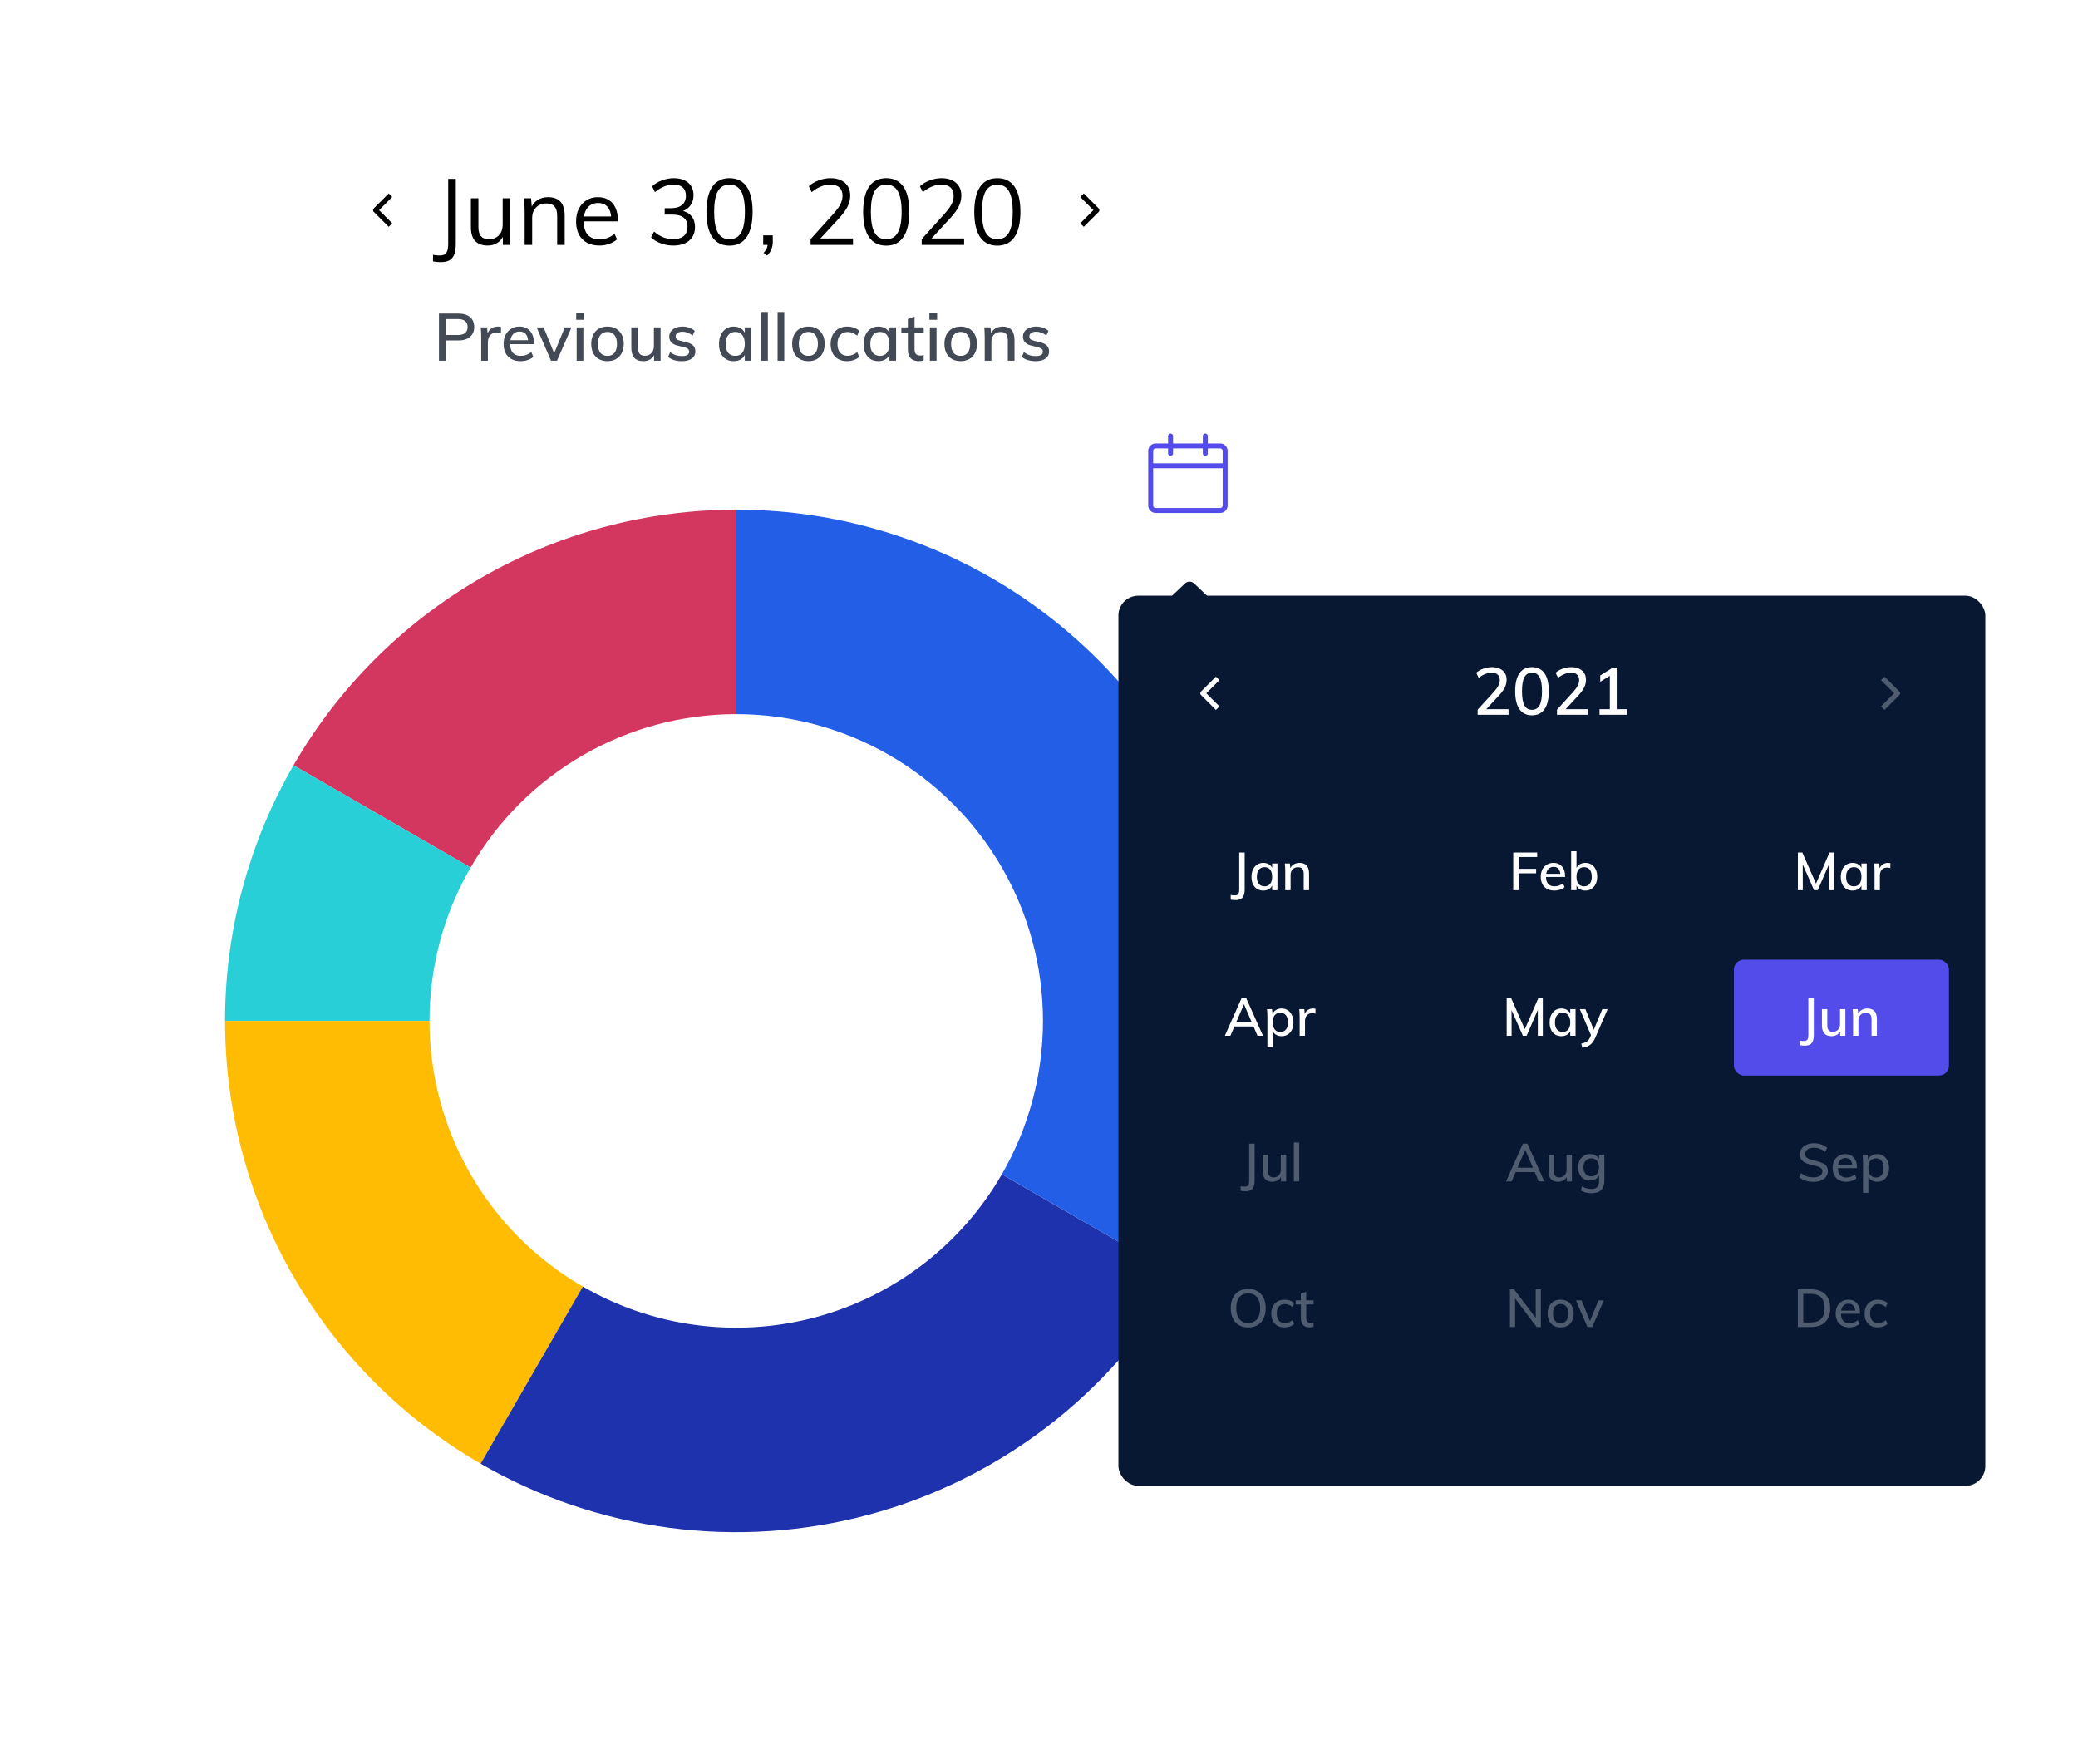 <svg width="628" height="533" viewBox="0 0 628 533" fill="none" xmlns="http://www.w3.org/2000/svg">
  <g filter="url(#filter0_di)">
    <rect x="8" y="6" width="429" height="517" rx="6" fill="white"/>
  </g>
  <path d="M222.5 154C195.38 154 168.737 161.139 145.25 174.699C121.763 188.259 102.259 207.763 88.699 231.25L142.219 262.15C150.356 248.058 162.058 236.356 176.15 228.219C190.242 220.083 206.228 215.8 222.5 215.8V154Z" fill="#D3365F"/>
  <path d="M88.699 231.25C75.139 254.737 68 281.38 68 308.5L129.8 308.5C129.8 292.228 134.083 276.242 142.219 262.15L88.699 231.25Z" fill="#29CFD6"/>
  <path d="M68 308.5C68 335.62 75.139 362.263 88.699 385.75C102.259 409.237 121.763 428.741 145.25 442.301L176.15 388.781C162.058 380.644 150.356 368.942 142.219 354.85C134.083 340.758 129.8 324.772 129.8 308.5H68Z" fill="#FFBC02"/>
  <path d="M145.25 442.301C162.821 452.446 182.218 459.03 202.334 461.678C222.449 464.327 242.89 462.987 262.488 457.736C282.085 452.484 300.457 443.424 316.554 431.073C332.65 418.722 346.156 403.321 356.301 385.75L302.781 354.85C296.694 365.393 288.59 374.633 278.932 382.044C269.274 389.455 258.251 394.891 246.493 398.041C234.734 401.192 222.47 401.996 210.4 400.407C198.331 398.818 186.693 394.867 176.15 388.781L145.25 442.301Z" fill="#1F32AD"/>
  <path d="M356.301 385.75C369.861 362.263 377 335.62 377 308.5C377 281.38 369.861 254.737 356.301 231.25C342.741 207.763 323.237 188.259 299.75 174.699C276.263 161.139 249.62 154 222.5 154V215.8C238.772 215.8 254.758 220.083 268.85 228.219C282.942 236.356 294.644 248.058 302.781 262.15C310.917 276.242 315.2 292.228 315.2 308.5C315.2 324.772 310.917 340.758 302.781 354.85L356.301 385.75Z" fill="#235EE7"/>
  <path d="M132.66 109V94.76H138.56C140.067 94.76 141.233 95.12 142.06 95.84C142.9 96.56 143.32 97.553 143.32 98.82C143.32 100.06 142.9 101.047 142.06 101.78C141.22 102.513 140.053 102.88 138.56 102.88H134.72V109H132.66ZM134.72 101.24H138.36C139.347 101.24 140.087 101.033 140.58 100.62C141.073 100.193 141.32 99.593 141.32 98.82C141.32 98.047 141.073 97.453 140.58 97.04C140.087 96.627 139.347 96.42 138.36 96.42H134.72V101.24ZM145.429 109V101.76C145.429 101.293 145.415 100.82 145.389 100.34C145.375 99.86 145.335 99.387 145.269 98.92H147.189L147.429 101.46L147.189 101.36C147.362 100.48 147.755 99.813 148.369 99.36C148.995 98.907 149.695 98.68 150.469 98.68C150.655 98.68 150.829 98.693 150.989 98.72C151.149 98.747 151.295 98.78 151.429 98.82L151.389 100.66C151.029 100.527 150.635 100.46 150.209 100.46C149.555 100.46 149.029 100.6 148.629 100.88C148.229 101.147 147.929 101.507 147.729 101.96C147.542 102.4 147.449 102.873 147.449 103.38V109H145.429ZM161.193 107.84C160.74 108.24 160.166 108.56 159.473 108.8C158.78 109.027 158.073 109.14 157.353 109.14C156.286 109.14 155.366 108.933 154.593 108.52C153.82 108.107 153.226 107.507 152.813 106.72C152.4 105.933 152.193 105 152.193 103.92C152.193 102.88 152.393 101.967 152.793 101.18C153.206 100.393 153.773 99.78 154.493 99.34C155.213 98.9 156.046 98.68 156.993 98.68C157.9 98.68 158.68 98.88 159.333 99.28C159.986 99.68 160.486 100.253 160.833 101C161.193 101.733 161.373 102.62 161.373 103.66V104H153.953L153.973 102.8H160.193L159.613 103.52C159.626 102.44 159.413 101.613 158.973 101.04C158.533 100.467 157.886 100.18 157.033 100.18C156.14 100.18 155.44 100.5 154.933 101.14C154.426 101.767 154.173 102.647 154.173 103.78C154.173 105.047 154.446 105.993 154.993 106.62C155.54 107.233 156.34 107.54 157.393 107.54C157.966 107.54 158.52 107.447 159.053 107.26C159.586 107.073 160.093 106.787 160.573 106.4L161.193 107.84ZM166.514 109L162.194 98.94H164.294L167.734 107.36H167.214L170.694 98.94H172.714L168.334 109H166.514ZM174.276 109V98.92H176.296V109H174.276ZM174.136 94.52H176.476V96.64H174.136V94.52ZM183.597 109.14C182.597 109.14 181.724 108.927 180.977 108.5C180.244 108.073 179.677 107.473 179.277 106.7C178.877 105.913 178.677 104.98 178.677 103.9C178.677 102.847 178.877 101.927 179.277 101.14C179.677 100.353 180.244 99.747 180.977 99.32C181.724 98.893 182.597 98.68 183.597 98.68C184.584 98.68 185.444 98.893 186.177 99.32C186.924 99.747 187.497 100.353 187.897 101.14C188.311 101.927 188.517 102.847 188.517 103.9C188.517 104.98 188.311 105.913 187.897 106.7C187.497 107.473 186.924 108.073 186.177 108.5C185.444 108.927 184.584 109.14 183.597 109.14ZM183.597 107.54C184.504 107.54 185.204 107.233 185.697 106.62C186.204 106.007 186.457 105.1 186.457 103.9C186.457 102.74 186.204 101.853 185.697 101.24C185.204 100.613 184.504 100.3 183.597 100.3C182.691 100.3 181.977 100.613 181.457 101.24C180.951 101.853 180.697 102.74 180.697 103.9C180.697 105.1 180.944 106.007 181.437 106.62C181.944 107.233 182.664 107.54 183.597 107.54ZM194.458 109.14C193.245 109.14 192.332 108.807 191.718 108.14C191.105 107.46 190.798 106.447 190.798 105.1V98.92H192.818V105.08C192.818 105.907 192.985 106.52 193.318 106.92C193.665 107.307 194.192 107.5 194.898 107.5C195.712 107.5 196.365 107.233 196.858 106.7C197.365 106.167 197.618 105.46 197.618 104.58V98.92H199.638V109H197.678V106.86L197.918 106.78C197.638 107.553 197.192 108.14 196.578 108.54C195.965 108.94 195.258 109.14 194.458 109.14ZM206.098 109.14C204.338 109.14 202.944 108.713 201.918 107.86L202.538 106.4C203.071 106.813 203.631 107.12 204.218 107.32C204.818 107.507 205.464 107.6 206.158 107.6C206.851 107.6 207.378 107.487 207.738 107.26C208.098 107.02 208.278 106.687 208.278 106.26C208.278 105.9 208.151 105.62 207.898 105.42C207.658 105.207 207.244 105.027 206.658 104.88L204.958 104.48C204.078 104.293 203.404 103.967 202.938 103.5C202.484 103.02 202.258 102.427 202.258 101.72C202.258 101.12 202.424 100.593 202.758 100.14C203.091 99.687 203.558 99.333 204.158 99.08C204.758 98.813 205.458 98.68 206.258 98.68C206.978 98.68 207.658 98.793 208.298 99.02C208.938 99.233 209.491 99.553 209.958 99.98L209.338 101.4C208.844 101.013 208.338 100.727 207.818 100.54C207.311 100.34 206.791 100.24 206.258 100.24C205.604 100.24 205.098 100.367 204.738 100.62C204.378 100.86 204.198 101.2 204.198 101.64C204.198 102 204.304 102.287 204.518 102.5C204.744 102.7 205.118 102.86 205.638 102.98L207.338 103.4C208.311 103.613 209.024 103.953 209.478 104.42C209.931 104.887 210.158 105.487 210.158 106.22C210.158 107.113 209.791 107.827 209.058 108.36C208.338 108.88 207.351 109.14 206.098 109.14ZM221.751 109.14C220.857 109.14 220.071 108.933 219.391 108.52C218.724 108.093 218.204 107.493 217.831 106.72C217.471 105.933 217.291 105.013 217.291 103.96C217.291 102.907 217.477 101.987 217.851 101.2C218.224 100.4 218.744 99.78 219.411 99.34C220.091 98.9 220.871 98.68 221.751 98.68C222.644 98.68 223.404 98.9 224.031 99.34C224.671 99.767 225.104 100.38 225.331 101.18L225.091 101.34V98.92H227.091V109H225.091V106.54L225.331 106.64C225.104 107.44 224.671 108.06 224.031 108.5C223.404 108.927 222.644 109.14 221.751 109.14ZM222.231 107.54C223.137 107.54 223.837 107.227 224.331 106.6C224.837 105.973 225.091 105.08 225.091 103.92C225.091 102.76 224.837 101.867 224.331 101.24C223.837 100.613 223.137 100.3 222.231 100.3C221.311 100.3 220.591 100.627 220.071 101.28C219.564 101.92 219.311 102.813 219.311 103.96C219.311 105.107 219.564 105.993 220.071 106.62C220.591 107.233 221.311 107.54 222.231 107.54ZM230.038 109V94.28H232.058V109H230.038ZM234.999 109V94.28H237.019V109H234.999ZM244.32 109.14C243.32 109.14 242.447 108.927 241.7 108.5C240.967 108.073 240.4 107.473 240 106.7C239.6 105.913 239.4 104.98 239.4 103.9C239.4 102.847 239.6 101.927 240 101.14C240.4 100.353 240.967 99.747 241.7 99.32C242.447 98.893 243.32 98.68 244.32 98.68C245.307 98.68 246.167 98.893 246.9 99.32C247.647 99.747 248.22 100.353 248.62 101.14C249.033 101.927 249.24 102.847 249.24 103.9C249.24 104.98 249.033 105.913 248.62 106.7C248.22 107.473 247.647 108.073 246.9 108.5C246.167 108.927 245.307 109.14 244.32 109.14ZM244.32 107.54C245.227 107.54 245.927 107.233 246.42 106.62C246.927 106.007 247.18 105.1 247.18 103.9C247.18 102.74 246.927 101.853 246.42 101.24C245.927 100.613 245.227 100.3 244.32 100.3C243.413 100.3 242.7 100.613 242.18 101.24C241.673 101.853 241.42 102.74 241.42 103.9C241.42 105.1 241.667 106.007 242.16 106.62C242.667 107.233 243.387 107.54 244.32 107.54ZM255.961 109.14C254.948 109.14 254.068 108.927 253.321 108.5C252.588 108.073 252.021 107.473 251.621 106.7C251.221 105.927 251.021 105.013 251.021 103.96C251.021 102.907 251.228 101.987 251.641 101.2C252.054 100.4 252.634 99.78 253.381 99.34C254.141 98.9 255.034 98.68 256.061 98.68C256.754 98.68 257.428 98.793 258.081 99.02C258.734 99.247 259.268 99.567 259.681 99.98L259.061 101.44C258.594 101.067 258.121 100.787 257.641 100.6C257.174 100.413 256.694 100.32 256.201 100.32C255.241 100.32 254.481 100.633 253.921 101.26C253.374 101.887 253.101 102.78 253.101 103.94C253.101 105.1 253.374 105.987 253.921 106.6C254.468 107.213 255.228 107.52 256.201 107.52C256.681 107.52 257.161 107.427 257.641 107.24C258.121 107.053 258.594 106.773 259.061 106.4L259.681 107.86C259.254 108.26 258.708 108.573 258.041 108.8C257.374 109.027 256.681 109.14 255.961 109.14ZM265.462 109.14C264.568 109.14 263.782 108.933 263.102 108.52C262.435 108.093 261.915 107.493 261.542 106.72C261.182 105.933 261.002 105.013 261.002 103.96C261.002 102.907 261.188 101.987 261.562 101.2C261.935 100.4 262.455 99.78 263.122 99.34C263.802 98.9 264.582 98.68 265.462 98.68C266.355 98.68 267.115 98.9 267.742 99.34C268.382 99.767 268.815 100.38 269.042 101.18L268.802 101.34V98.92H270.802V109H268.802V106.54L269.042 106.64C268.815 107.44 268.382 108.06 267.742 108.5C267.115 108.927 266.355 109.14 265.462 109.14ZM265.942 107.54C266.848 107.54 267.548 107.227 268.042 106.6C268.548 105.973 268.802 105.08 268.802 103.92C268.802 102.76 268.548 101.867 268.042 101.24C267.548 100.613 266.848 100.3 265.942 100.3C265.022 100.3 264.302 100.627 263.782 101.28C263.275 101.92 263.022 102.813 263.022 103.96C263.022 105.107 263.275 105.993 263.782 106.62C264.302 107.233 265.022 107.54 265.942 107.54ZM272.409 100.48V98.92H279.169V100.48H272.409ZM279.149 107.28V108.92C278.909 109 278.669 109.053 278.429 109.08C278.189 109.12 277.929 109.14 277.649 109.14C276.622 109.14 275.816 108.853 275.229 108.28C274.656 107.693 274.369 106.833 274.369 105.7V96.4L276.389 95.7V105.54C276.389 106.033 276.462 106.42 276.609 106.7C276.756 106.967 276.956 107.16 277.209 107.28C277.476 107.387 277.769 107.44 278.089 107.44C278.276 107.44 278.449 107.427 278.609 107.4C278.769 107.373 278.949 107.333 279.149 107.28ZM281.015 109V98.92H283.035V109H281.015ZM280.875 94.52H283.215V96.64H280.875V94.52ZM290.336 109.14C289.336 109.14 288.462 108.927 287.716 108.5C286.982 108.073 286.416 107.473 286.016 106.7C285.616 105.913 285.416 104.98 285.416 103.9C285.416 102.847 285.616 101.927 286.016 101.14C286.416 100.353 286.982 99.747 287.716 99.32C288.462 98.893 289.336 98.68 290.336 98.68C291.322 98.68 292.182 98.893 292.916 99.32C293.662 99.747 294.236 100.353 294.636 101.14C295.049 101.927 295.256 102.847 295.256 103.9C295.256 104.98 295.049 105.913 294.636 106.7C294.236 107.473 293.662 108.073 292.916 108.5C292.182 108.927 291.322 109.14 290.336 109.14ZM290.336 107.54C291.242 107.54 291.942 107.233 292.436 106.62C292.942 106.007 293.196 105.1 293.196 103.9C293.196 102.74 292.942 101.853 292.436 101.24C291.942 100.613 291.242 100.3 290.336 100.3C289.429 100.3 288.716 100.613 288.196 101.24C287.689 101.853 287.436 102.74 287.436 103.9C287.436 105.1 287.682 106.007 288.176 106.62C288.682 107.233 289.402 107.54 290.336 107.54ZM297.597 109V101.76C297.597 101.293 297.583 100.82 297.557 100.34C297.543 99.86 297.503 99.387 297.437 98.92H299.357L299.537 100.96L299.337 101.08C299.63 100.293 300.097 99.7 300.737 99.3C301.39 98.887 302.137 98.68 302.977 98.68C305.39 98.68 306.597 100.033 306.597 102.74V109H304.577V102.82C304.577 101.953 304.403 101.32 304.057 100.92C303.71 100.52 303.177 100.32 302.457 100.32C301.59 100.32 300.897 100.587 300.377 101.12C299.87 101.653 299.617 102.367 299.617 103.26V109H297.597ZM312.992 109.14C311.232 109.14 309.839 108.713 308.812 107.86L309.432 106.4C309.966 106.813 310.526 107.12 311.112 107.32C311.712 107.507 312.359 107.6 313.052 107.6C313.746 107.6 314.272 107.487 314.632 107.26C314.992 107.02 315.172 106.687 315.172 106.26C315.172 105.9 315.046 105.62 314.792 105.42C314.552 105.207 314.139 105.027 313.552 104.88L311.852 104.48C310.972 104.293 310.299 103.967 309.832 103.5C309.379 103.02 309.152 102.427 309.152 101.72C309.152 101.12 309.319 100.593 309.652 100.14C309.986 99.687 310.452 99.333 311.052 99.08C311.652 98.813 312.352 98.68 313.152 98.68C313.872 98.68 314.552 98.793 315.192 99.02C315.832 99.233 316.386 99.553 316.852 99.98L316.232 101.4C315.739 101.013 315.232 100.727 314.712 100.54C314.206 100.34 313.686 100.24 313.152 100.24C312.499 100.24 311.992 100.367 311.632 100.62C311.272 100.86 311.092 101.2 311.092 101.64C311.092 102 311.199 102.287 311.412 102.5C311.639 102.7 312.012 102.86 312.532 102.98L314.232 103.4C315.206 103.613 315.919 103.953 316.372 104.42C316.826 104.887 317.052 105.487 317.052 106.22C317.052 107.113 316.686 107.827 315.952 108.36C315.232 108.88 314.246 109.14 312.992 109.14Z" fill="#434A55"/>
  <path d="M347.752 140.75H370.252M353.752 137V131.75M364.252 137V131.75M349.252 154.25H368.752C369.58 154.25 370.252 153.578 370.252 152.75V136.25C370.252 135.422 369.58 134.75 368.752 134.75H349.252C348.424 134.75 347.752 135.422 347.752 136.25V152.75C347.752 153.578 348.424 154.25 349.252 154.25Z" stroke="#534CEA" stroke-width="1.5" stroke-linecap="round" stroke-linejoin="round"/>
  <path d="M327 68L331.5 63.5L327 59" stroke="black" stroke-width="1.5" stroke-linejoin="round"/>
  <path d="M130.86 78.984V76.996C132.017 77.201 132.932 77.248 133.604 77.136C134.276 77.043 134.752 76.716 135.032 76.156C135.312 75.615 135.452 74.793 135.452 73.692V54.064H137.748V73.72C137.748 75.269 137.524 76.473 137.076 77.332C136.628 78.209 135.9 78.769 134.892 79.012C133.884 79.273 132.54 79.264 130.86 78.984ZM147.383 74.196C145.703 74.196 144.434 73.729 143.575 72.796C142.735 71.863 142.315 70.481 142.315 68.652V59.916H144.583V68.596C144.583 69.865 144.844 70.799 145.367 71.396C145.89 71.993 146.683 72.292 147.747 72.292C148.998 72.292 150.006 71.891 150.771 71.088C151.536 70.285 151.919 69.212 151.919 67.868V59.916H154.187V74H151.975V70.948L152.311 70.78C151.938 71.9 151.303 72.749 150.407 73.328C149.53 73.907 148.522 74.196 147.383 74.196ZM158.559 74V63.864C158.559 63.211 158.54 62.557 158.503 61.904C158.484 61.232 158.428 60.569 158.335 59.916H160.491L160.743 62.828L160.463 63.052C160.855 61.913 161.508 61.055 162.423 60.476C163.338 59.879 164.392 59.58 165.587 59.58C168.966 59.58 170.655 61.437 170.655 65.152V74H168.387V65.264C168.387 63.957 168.126 63.005 167.603 62.408C167.08 61.792 166.259 61.484 165.139 61.484C163.832 61.484 162.787 61.885 162.003 62.688C161.219 63.491 160.827 64.573 160.827 65.936V74H158.559ZM186.474 72.32C185.858 72.899 185.065 73.356 184.094 73.692C183.142 74.028 182.162 74.196 181.154 74.196C179.698 74.196 178.438 73.907 177.374 73.328C176.329 72.749 175.517 71.919 174.938 70.836C174.378 69.735 174.098 68.428 174.098 66.916C174.098 65.46 174.378 64.181 174.938 63.08C175.498 61.979 176.273 61.12 177.262 60.504C178.27 59.888 179.427 59.58 180.734 59.58C181.985 59.58 183.058 59.86 183.954 60.42C184.85 60.961 185.531 61.745 185.998 62.772C186.483 63.799 186.726 65.031 186.726 66.468V66.888H176.086V65.404H185.438L184.71 66.44C184.747 64.797 184.421 63.537 183.73 62.66C183.058 61.783 182.069 61.344 180.762 61.344C179.399 61.344 178.326 61.829 177.542 62.8C176.777 63.752 176.394 65.077 176.394 66.776C176.394 68.605 176.795 69.987 177.598 70.92C178.419 71.853 179.614 72.32 181.182 72.32C182.003 72.32 182.787 72.189 183.534 71.928C184.299 71.648 185.027 71.228 185.718 70.668L186.474 72.32ZM203.489 74.196C202.201 74.196 200.96 73.981 199.765 73.552C198.589 73.123 197.59 72.516 196.769 71.732L197.665 69.968C198.561 70.733 199.485 71.312 200.437 71.704C201.389 72.077 202.388 72.264 203.433 72.264C204.852 72.264 205.925 71.947 206.653 71.312C207.4 70.677 207.773 69.744 207.773 68.512C207.773 67.28 207.39 66.365 206.625 65.768C205.86 65.152 204.712 64.844 203.181 64.844H200.885V62.912H202.733C204.208 62.912 205.337 62.585 206.121 61.932C206.905 61.279 207.297 60.345 207.297 59.132C207.297 58.049 206.97 57.219 206.317 56.64C205.682 56.061 204.777 55.772 203.601 55.772C202.612 55.772 201.65 55.968 200.717 56.36C199.784 56.733 198.86 57.303 197.945 58.068L197.077 56.304C197.88 55.539 198.869 54.941 200.045 54.512C201.221 54.064 202.434 53.84 203.685 53.84C204.88 53.84 205.925 54.055 206.821 54.484C207.717 54.895 208.398 55.483 208.865 56.248C209.35 57.013 209.593 57.919 209.593 58.964C209.593 60.196 209.266 61.251 208.613 62.128C207.978 62.987 207.101 63.575 205.981 63.892L205.897 63.612C207.241 63.892 208.268 64.461 208.977 65.32C209.686 66.179 210.041 67.271 210.041 68.596C210.041 70.332 209.453 71.704 208.277 72.712C207.101 73.701 205.505 74.196 203.489 74.196ZM220.474 74.224C218.197 74.224 216.461 73.365 215.266 71.648C214.09 69.912 213.502 67.373 213.502 64.032C213.502 60.691 214.09 58.161 215.266 56.444C216.442 54.708 218.178 53.84 220.474 53.84C222.77 53.84 224.506 54.708 225.682 56.444C226.858 58.161 227.446 60.681 227.446 64.004C227.446 67.345 226.849 69.884 225.654 71.62C224.478 73.356 222.752 74.224 220.474 74.224ZM220.474 72.292C222.061 72.292 223.228 71.62 223.974 70.276C224.74 68.932 225.122 66.841 225.122 64.004C225.122 61.167 224.74 59.095 223.974 57.788C223.228 56.463 222.061 55.8 220.474 55.8C218.888 55.8 217.712 56.463 216.946 57.788C216.2 59.113 215.826 61.185 215.826 64.004C215.826 66.841 216.2 68.932 216.946 70.276C217.712 71.62 218.888 72.292 220.474 72.292ZM231.831 77.22L230.767 76.408C231.271 75.867 231.607 75.372 231.775 74.924C231.943 74.476 232.027 74.019 232.027 73.552L232.699 74H230.655V71.116H233.539V73.16C233.539 73.907 233.409 74.607 233.147 75.26C232.905 75.932 232.466 76.585 231.831 77.22ZM244.969 74V72.264L251.941 64.536C252.874 63.491 253.555 62.548 253.985 61.708C254.414 60.868 254.629 60.028 254.629 59.188C254.629 58.087 254.311 57.247 253.677 56.668C253.042 56.071 252.137 55.772 250.961 55.772C249.99 55.772 249.038 55.968 248.105 56.36C247.171 56.733 246.238 57.303 245.305 58.068L244.437 56.304C245.221 55.557 246.21 54.96 247.405 54.512C248.599 54.064 249.803 53.84 251.017 53.84C252.23 53.84 253.275 54.055 254.153 54.484C255.049 54.895 255.739 55.492 256.225 56.276C256.71 57.06 256.953 57.993 256.953 59.076C256.953 60.215 256.691 61.316 256.169 62.38C255.665 63.425 254.815 64.601 253.621 65.908L246.901 73.188L246.733 72.068H257.793V74H244.969ZM267.834 74.224C265.556 74.224 263.82 73.365 262.626 71.648C261.45 69.912 260.862 67.373 260.862 64.032C260.862 60.691 261.45 58.161 262.626 56.444C263.802 54.708 265.538 53.84 267.834 53.84C270.13 53.84 271.866 54.708 273.042 56.444C274.218 58.161 274.806 60.681 274.806 64.004C274.806 67.345 274.208 69.884 273.014 71.62C271.838 73.356 270.111 74.224 267.834 74.224ZM267.834 72.292C269.42 72.292 270.587 71.62 271.334 70.276C272.099 68.932 272.482 66.841 272.482 64.004C272.482 61.167 272.099 59.095 271.334 57.788C270.587 56.463 269.42 55.8 267.834 55.8C266.247 55.8 265.071 56.463 264.306 57.788C263.559 59.113 263.186 61.185 263.186 64.004C263.186 66.841 263.559 68.932 264.306 70.276C265.071 71.62 266.247 72.292 267.834 72.292ZM278.547 74V72.264L285.519 64.536C286.452 63.491 287.133 62.548 287.563 61.708C287.992 60.868 288.207 60.028 288.207 59.188C288.207 58.087 287.889 57.247 287.255 56.668C286.62 56.071 285.715 55.772 284.539 55.772C283.568 55.772 282.616 55.968 281.683 56.36C280.749 56.733 279.816 57.303 278.883 58.068L278.015 56.304C278.799 55.557 279.788 54.96 280.983 54.512C282.177 54.064 283.381 53.84 284.595 53.84C285.808 53.84 286.853 54.055 287.731 54.484C288.627 54.895 289.317 55.492 289.803 56.276C290.288 57.06 290.531 57.993 290.531 59.076C290.531 60.215 290.269 61.316 289.747 62.38C289.243 63.425 288.393 64.601 287.199 65.908L280.479 73.188L280.311 72.068H291.371V74H278.547ZM301.412 74.224C299.134 74.224 297.398 73.365 296.204 71.648C295.028 69.912 294.44 67.373 294.44 64.032C294.44 60.691 295.028 58.161 296.204 56.444C297.38 54.708 299.116 53.84 301.412 53.84C303.708 53.84 305.444 54.708 306.62 56.444C307.796 58.161 308.384 60.681 308.384 64.004C308.384 67.345 307.786 69.884 306.592 71.62C305.416 73.356 303.689 74.224 301.412 74.224ZM301.412 72.292C302.998 72.292 304.165 71.62 304.912 70.276C305.677 68.932 306.06 66.841 306.06 64.004C306.06 61.167 305.677 59.095 304.912 57.788C304.165 56.463 302.998 55.8 301.412 55.8C299.825 55.8 298.649 56.463 297.884 57.788C297.137 59.113 296.764 61.185 296.764 64.004C296.764 66.841 297.137 68.932 297.884 70.276C298.649 71.62 299.825 72.292 301.412 72.292Z" fill="black"/>
  <path d="M118 68L113.5 63.5L118 59" stroke="black" stroke-width="1.5" stroke-linejoin="round"/>
  <g filter="url(#filter1_d)">
    <path d="M353.644 176.548L358.125 172.303C358.896 171.572 360.104 171.572 360.875 172.303L365.356 176.548C366.669 177.792 365.789 180 363.981 180L355.019 180C353.211 180 352.331 177.792 353.644 176.548Z" fill="#081833"/>
  </g>
  <g filter="url(#filter2_d)">
    <rect x="338" y="176" width="262" height="269" rx="6" fill="#081833"/>
  </g>
  <rect x="524" y="290" width="65" height="35" rx="3" fill="#534CEA"/>
  <path opacity="0.5" d="M543.328 401V389.608H547.328C548.555 389.608 549.6 389.832 550.464 390.28C551.328 390.717 551.984 391.363 552.432 392.216C552.891 393.059 553.12 394.083 553.12 395.288C553.12 396.504 552.891 397.539 552.432 398.392C551.973 399.235 551.312 399.88 550.448 400.328C549.584 400.776 548.544 401 547.328 401H543.328ZM544.976 399.624H547.216C548.613 399.624 549.664 399.261 550.368 398.536C551.072 397.811 551.424 396.728 551.424 395.288C551.424 392.419 550.021 390.984 547.216 390.984H544.976V399.624ZM561.967 400.072C561.604 400.392 561.146 400.648 560.591 400.84C560.036 401.021 559.471 401.112 558.895 401.112C558.042 401.112 557.306 400.947 556.687 400.616C556.068 400.285 555.594 399.805 555.263 399.176C554.932 398.547 554.767 397.8 554.767 396.936C554.767 396.104 554.927 395.373 555.247 394.744C555.578 394.115 556.031 393.624 556.607 393.272C557.183 392.92 557.85 392.744 558.607 392.744C559.332 392.744 559.956 392.904 560.479 393.224C561.002 393.544 561.402 394.003 561.679 394.6C561.967 395.187 562.111 395.896 562.111 396.728V397H556.175L556.191 396.04H561.167L560.703 396.616C560.714 395.752 560.543 395.091 560.191 394.632C559.839 394.173 559.322 393.944 558.639 393.944C557.924 393.944 557.364 394.2 556.959 394.712C556.554 395.213 556.351 395.917 556.351 396.824C556.351 397.837 556.57 398.595 557.007 399.096C557.444 399.587 558.084 399.832 558.927 399.832C559.386 399.832 559.828 399.757 560.255 399.608C560.682 399.459 561.087 399.229 561.471 398.92L561.967 400.072ZM567.453 401.112C566.643 401.112 565.939 400.941 565.341 400.6C564.755 400.259 564.301 399.779 563.981 399.16C563.661 398.541 563.501 397.811 563.501 396.968C563.501 396.125 563.667 395.389 563.997 394.76C564.328 394.12 564.792 393.624 565.389 393.272C565.997 392.92 566.712 392.744 567.533 392.744C568.088 392.744 568.627 392.835 569.149 393.016C569.672 393.197 570.099 393.453 570.429 393.784L569.933 394.952C569.56 394.653 569.181 394.429 568.797 394.28C568.424 394.131 568.04 394.056 567.645 394.056C566.877 394.056 566.269 394.307 565.821 394.808C565.384 395.309 565.165 396.024 565.165 396.952C565.165 397.88 565.384 398.589 565.821 399.08C566.259 399.571 566.867 399.816 567.645 399.816C568.029 399.816 568.413 399.741 568.797 399.592C569.181 399.443 569.56 399.219 569.933 398.92L570.429 400.088C570.088 400.408 569.651 400.659 569.117 400.84C568.584 401.021 568.029 401.112 567.453 401.112Z" fill="#969EAC"/>
  <path opacity="0.5" d="M456.328 401V389.608H457.576L464.52 398.76L464.12 398.92V389.608H465.672V401H464.408L457.496 391.864L457.88 391.688V401H456.328ZM471.656 401.112C470.856 401.112 470.157 400.941 469.56 400.6C468.973 400.259 468.52 399.779 468.2 399.16C467.88 398.531 467.72 397.784 467.72 396.92C467.72 396.077 467.88 395.341 468.2 394.712C468.52 394.083 468.973 393.597 469.56 393.256C470.157 392.915 470.856 392.744 471.656 392.744C472.445 392.744 473.133 392.915 473.72 393.256C474.317 393.597 474.776 394.083 475.096 394.712C475.427 395.341 475.592 396.077 475.592 396.92C475.592 397.784 475.427 398.531 475.096 399.16C474.776 399.779 474.317 400.259 473.72 400.6C473.133 400.941 472.445 401.112 471.656 401.112ZM471.656 399.832C472.381 399.832 472.941 399.587 473.336 399.096C473.741 398.605 473.944 397.88 473.944 396.92C473.944 395.992 473.741 395.283 473.336 394.792C472.941 394.291 472.381 394.04 471.656 394.04C470.931 394.04 470.36 394.291 469.944 394.792C469.539 395.283 469.336 395.992 469.336 396.92C469.336 397.88 469.533 398.605 469.928 399.096C470.333 399.587 470.909 399.832 471.656 399.832ZM479.74 401L476.284 392.952H477.964L480.716 399.688H480.299L483.084 392.952H484.7L481.196 401H479.74Z" fill="#969EAC"/>
  <path opacity="0.5" d="M377.224 401.128C376.136 401.128 375.197 400.893 374.408 400.424C373.619 399.955 373.011 399.283 372.584 398.408C372.157 397.533 371.944 396.499 371.944 395.304C371.944 394.099 372.157 393.064 372.584 392.2C373.011 391.325 373.619 390.653 374.408 390.184C375.197 389.715 376.136 389.48 377.224 389.48C378.312 389.48 379.251 389.715 380.04 390.184C380.84 390.653 381.453 391.325 381.88 392.2C382.307 393.064 382.52 394.093 382.52 395.288C382.52 396.493 382.301 397.533 381.864 398.408C381.437 399.283 380.829 399.955 380.04 400.424C379.251 400.893 378.312 401.128 377.224 401.128ZM377.224 399.784C378.355 399.784 379.24 399.4 379.88 398.632C380.52 397.853 380.84 396.739 380.84 395.288C380.84 393.837 380.52 392.733 379.88 391.976C379.24 391.208 378.355 390.824 377.224 390.824C376.093 390.824 375.208 391.208 374.568 391.976C373.928 392.744 373.608 393.848 373.608 395.288C373.608 396.728 373.928 397.837 374.568 398.616C375.208 399.395 376.093 399.784 377.224 399.784ZM388.141 401.112C387.33 401.112 386.626 400.941 386.029 400.6C385.442 400.259 384.989 399.779 384.669 399.16C384.349 398.541 384.189 397.811 384.189 396.968C384.189 396.125 384.354 395.389 384.685 394.76C385.015 394.12 385.479 393.624 386.077 393.272C386.685 392.92 387.399 392.744 388.221 392.744C388.775 392.744 389.314 392.835 389.837 393.016C390.359 393.197 390.786 393.453 391.117 393.784L390.621 394.952C390.247 394.653 389.869 394.429 389.485 394.28C389.111 394.131 388.727 394.056 388.333 394.056C387.565 394.056 386.957 394.307 386.509 394.808C386.071 395.309 385.853 396.024 385.853 396.952C385.853 397.88 386.071 398.589 386.509 399.08C386.946 399.571 387.554 399.816 388.333 399.816C388.717 399.816 389.101 399.741 389.485 399.592C389.869 399.443 390.247 399.219 390.621 398.92L391.117 400.088C390.775 400.408 390.338 400.659 389.805 400.84C389.271 401.021 388.717 401.112 388.141 401.112ZM391.58 394.184V392.936H396.988V394.184H391.58ZM396.972 399.624V400.936C396.78 401 396.588 401.043 396.396 401.064C396.204 401.096 395.996 401.112 395.772 401.112C394.951 401.112 394.306 400.883 393.836 400.424C393.378 399.955 393.148 399.267 393.148 398.36V390.92L394.764 390.36V398.232C394.764 398.627 394.823 398.936 394.94 399.16C395.058 399.373 395.218 399.528 395.42 399.624C395.634 399.709 395.868 399.752 396.124 399.752C396.274 399.752 396.412 399.741 396.54 399.72C396.668 399.699 396.812 399.667 396.972 399.624Z" fill="#969EAC"/>
  <path opacity="0.5" d="M548.056 357.128C547.469 357.128 546.915 357.08 546.392 356.984C545.869 356.877 545.384 356.717 544.936 356.504C544.488 356.291 544.088 356.035 543.736 355.736L544.312 354.504C544.888 354.952 545.469 355.277 546.056 355.48C546.653 355.683 547.325 355.784 548.072 355.784C548.925 355.784 549.587 355.624 550.056 355.304C550.525 354.973 550.76 354.52 550.76 353.944C550.76 353.592 550.648 353.304 550.424 353.08C550.2 352.856 549.88 352.675 549.464 352.536C549.059 352.397 548.579 352.264 548.024 352.136C547.427 352.008 546.877 351.864 546.376 351.704C545.875 351.533 545.443 351.325 545.08 351.08C544.717 350.835 544.435 350.531 544.232 350.168C544.04 349.805 543.944 349.363 543.944 348.84C543.944 348.189 544.12 347.608 544.472 347.096C544.824 346.584 545.315 346.189 545.944 345.912C546.584 345.624 547.336 345.48 548.2 345.48C548.733 345.48 549.245 345.533 549.736 345.64C550.227 345.747 550.68 345.907 551.096 346.12C551.512 346.323 551.88 346.573 552.2 346.872L551.592 348.104C551.08 347.667 550.547 347.347 549.992 347.144C549.437 346.931 548.845 346.824 548.216 346.824C547.395 346.824 546.749 346.995 546.28 347.336C545.811 347.677 545.576 348.152 545.576 348.76C545.576 349.133 545.677 349.437 545.88 349.672C546.083 349.896 546.376 350.083 546.76 350.232C547.155 350.381 547.624 350.52 548.168 350.648C548.776 350.787 549.336 350.941 549.848 351.112C550.36 351.272 550.808 351.469 551.192 351.704C551.576 351.928 551.875 352.216 552.088 352.568C552.301 352.909 552.408 353.336 552.408 353.848C552.408 354.509 552.232 355.085 551.88 355.576C551.528 356.067 551.027 356.451 550.376 356.728C549.725 356.995 548.952 357.128 548.056 357.128ZM561.045 356.072C560.682 356.392 560.224 356.648 559.669 356.84C559.114 357.021 558.549 357.112 557.973 357.112C557.12 357.112 556.384 356.947 555.765 356.616C555.146 356.285 554.672 355.805 554.341 355.176C554.01 354.547 553.845 353.8 553.845 352.936C553.845 352.104 554.005 351.373 554.325 350.744C554.656 350.115 555.109 349.624 555.685 349.272C556.261 348.92 556.928 348.744 557.685 348.744C558.41 348.744 559.034 348.904 559.557 349.224C560.08 349.544 560.48 350.003 560.757 350.6C561.045 351.187 561.189 351.896 561.189 352.728V353H555.253L555.269 352.04H560.245L559.781 352.616C559.792 351.752 559.621 351.091 559.269 350.632C558.917 350.173 558.4 349.944 557.717 349.944C557.002 349.944 556.442 350.2 556.037 350.712C555.632 351.213 555.429 351.917 555.429 352.824C555.429 353.837 555.648 354.595 556.085 355.096C556.522 355.587 557.162 355.832 558.005 355.832C558.464 355.832 558.906 355.757 559.333 355.608C559.76 355.459 560.165 355.229 560.549 354.92L561.045 356.072ZM563.027 360.456V351.208C563.027 350.835 563.017 350.456 562.995 350.072C562.985 349.688 562.953 349.309 562.899 348.936H564.435L564.579 350.568L564.467 350.744C564.649 350.104 564.99 349.613 565.491 349.272C566.003 348.92 566.611 348.744 567.315 348.744C568.019 348.744 568.638 348.92 569.171 349.272C569.715 349.624 570.137 350.12 570.435 350.76C570.745 351.389 570.899 352.125 570.899 352.968C570.899 353.811 570.745 354.547 570.435 355.176C570.137 355.795 569.721 356.275 569.187 356.616C568.654 356.947 568.03 357.112 567.315 357.112C566.611 357.112 566.003 356.941 565.491 356.6C564.99 356.248 564.649 355.752 564.467 355.112L564.643 354.92V360.456H563.027ZM566.947 355.832C567.673 355.832 568.238 355.587 568.643 355.096C569.049 354.595 569.251 353.885 569.251 352.968C569.251 352.051 569.049 351.336 568.643 350.824C568.238 350.301 567.673 350.04 566.947 350.04C566.201 350.04 565.63 350.291 565.235 350.792C564.841 351.293 564.643 352.008 564.643 352.936C564.643 353.864 564.841 354.579 565.235 355.08C565.63 355.581 566.201 355.832 566.947 355.832Z" fill="#969EAC"/>
  <path opacity="0.5" d="M456.84 357H455.16L460.232 345.608H461.624L466.696 357H465.032L460.696 346.856H461.208L456.84 357ZM457.352 354.184L457.96 352.872H463.864L464.456 354.184H457.352ZM470.907 357.112C469.937 357.112 469.206 356.845 468.715 356.312C468.225 355.768 467.979 354.957 467.979 353.88V348.936H469.595V353.864C469.595 354.525 469.729 355.016 469.995 355.336C470.273 355.645 470.694 355.8 471.259 355.8C471.91 355.8 472.433 355.587 472.827 355.16C473.233 354.733 473.435 354.168 473.435 353.464V348.936H475.051V357H473.483V355.288L473.675 355.224C473.451 355.843 473.094 356.312 472.603 356.632C472.113 356.952 471.547 357.112 470.907 357.112ZM481.003 360.568C479.776 360.568 478.704 360.301 477.787 359.768L478.043 358.504C478.544 358.771 479.024 358.968 479.483 359.096C479.941 359.224 480.443 359.288 480.987 359.288C481.733 359.288 482.299 359.096 482.683 358.712C483.067 358.328 483.259 357.752 483.259 356.984V354.888L483.435 354.776C483.307 355.16 483.104 355.507 482.827 355.816C482.56 356.115 482.229 356.349 481.835 356.52C481.451 356.68 481.019 356.76 480.539 356.76C479.824 356.76 479.195 356.595 478.651 356.264C478.117 355.923 477.696 355.453 477.387 354.856C477.088 354.259 476.939 353.555 476.939 352.744C476.939 351.944 477.088 351.245 477.387 350.648C477.696 350.051 478.117 349.587 478.651 349.256C479.195 348.915 479.824 348.744 480.539 348.744C481.264 348.744 481.883 348.92 482.395 349.272C482.907 349.624 483.253 350.115 483.435 350.744L483.243 350.664V348.936H484.859V356.84C484.859 358.077 484.533 359.005 483.883 359.624C483.232 360.253 482.272 360.568 481.003 360.568ZM480.923 355.464C481.648 355.464 482.213 355.224 482.619 354.744C483.035 354.264 483.243 353.597 483.243 352.744C483.243 351.912 483.035 351.256 482.619 350.776C482.213 350.285 481.648 350.04 480.923 350.04C480.187 350.04 479.605 350.28 479.179 350.76C478.763 351.24 478.555 351.901 478.555 352.744C478.555 353.597 478.763 354.264 479.179 354.744C479.605 355.224 480.187 355.464 480.923 355.464Z" fill="#969EAC"/>
  <path opacity="0.5" d="M374.936 359.848V358.456C375.608 358.573 376.131 358.605 376.504 358.552C376.877 358.499 377.139 358.323 377.288 358.024C377.437 357.736 377.512 357.293 377.512 356.696V345.608H379.16V356.696C379.16 357.603 379.027 358.317 378.76 358.84C378.493 359.363 378.051 359.704 377.432 359.864C376.813 360.024 375.981 360.019 374.936 359.848ZM384.548 357.112C383.577 357.112 382.847 356.845 382.356 356.312C381.865 355.768 381.62 354.957 381.62 353.88V348.936H383.236V353.864C383.236 354.525 383.369 355.016 383.636 355.336C383.913 355.645 384.335 355.8 384.9 355.8C385.551 355.8 386.073 355.587 386.468 355.16C386.873 354.733 387.076 354.168 387.076 353.464V348.936H388.692V357H387.124V355.288L387.316 355.224C387.092 355.843 386.735 356.312 386.244 356.632C385.753 356.952 385.188 357.112 384.548 357.112ZM391.027 357V345.224H392.643V357H391.027Z" fill="#969EAC"/>
  <path d="M543.936 315.848V314.456C544.608 314.573 545.131 314.605 545.504 314.552C545.877 314.499 546.139 314.323 546.288 314.024C546.437 313.736 546.512 313.293 546.512 312.696V301.608H548.16V312.696C548.16 313.603 548.027 314.317 547.76 314.84C547.493 315.363 547.051 315.704 546.432 315.864C545.813 316.024 544.981 316.019 543.936 315.848ZM553.548 313.112C552.577 313.112 551.847 312.845 551.356 312.312C550.865 311.768 550.62 310.957 550.62 309.88V304.936H552.236V309.864C552.236 310.525 552.369 311.016 552.636 311.336C552.913 311.645 553.335 311.8 553.9 311.8C554.551 311.8 555.073 311.587 555.468 311.16C555.873 310.733 556.076 310.168 556.076 309.464V304.936H557.692V313H556.124V311.288L556.316 311.224C556.092 311.843 555.735 312.312 555.244 312.632C554.753 312.952 554.188 313.112 553.548 313.112ZM560.027 313V307.208C560.027 306.835 560.017 306.456 559.995 306.072C559.985 305.688 559.953 305.309 559.899 304.936H561.435L561.579 306.568L561.419 306.664C561.654 306.035 562.027 305.56 562.539 305.24C563.062 304.909 563.659 304.744 564.331 304.744C566.262 304.744 567.227 305.827 567.227 307.992V313H565.611V308.056C565.611 307.363 565.473 306.856 565.195 306.536C564.918 306.216 564.491 306.056 563.915 306.056C563.222 306.056 562.667 306.269 562.251 306.696C561.846 307.123 561.643 307.693 561.643 308.408V313H560.027Z" fill="white"/>
  <path d="M455.344 313V301.608H456.688L461.168 311.8H460.48L464.912 301.608H466.256V313H464.752V303.896L465.264 303.992L461.36 313H460.24L456.272 303.992L456.816 303.896L456.832 313H455.344ZM471.882 313.112C471.167 313.112 470.538 312.947 469.994 312.616C469.46 312.275 469.044 311.795 468.746 311.176C468.458 310.547 468.314 309.811 468.314 308.968C468.314 308.125 468.463 307.389 468.762 306.76C469.06 306.12 469.476 305.624 470.01 305.272C470.554 304.92 471.178 304.744 471.882 304.744C472.596 304.744 473.204 304.92 473.706 305.272C474.218 305.613 474.564 306.104 474.746 306.744L474.554 306.872V304.936H476.154V313H474.554V311.032L474.746 311.112C474.564 311.752 474.218 312.248 473.706 312.6C473.204 312.941 472.596 313.112 471.882 313.112ZM472.266 311.832C472.991 311.832 473.551 311.581 473.946 311.08C474.351 310.579 474.554 309.864 474.554 308.936C474.554 308.008 474.351 307.293 473.946 306.792C473.551 306.291 472.991 306.04 472.266 306.04C471.53 306.04 470.954 306.301 470.538 306.824C470.132 307.336 469.93 308.051 469.93 308.968C469.93 309.885 470.132 310.595 470.538 311.096C470.954 311.587 471.53 311.832 472.266 311.832ZM478.224 316.632L477.872 315.384C478.362 315.277 478.773 315.144 479.104 314.984C479.445 314.835 479.728 314.643 479.952 314.408C480.176 314.173 480.368 313.869 480.528 313.496L481.072 312.248L481.456 311.688L484.24 304.936H485.856L482.096 313.64C481.797 314.323 481.456 314.861 481.072 315.256C480.698 315.661 480.272 315.971 479.792 316.184C479.312 316.397 478.789 316.547 478.224 316.632ZM481.104 313.464L477.44 304.936H479.12L481.872 311.688L481.104 313.464Z" fill="white"/>
  <path d="M371.84 313H370.16L375.232 301.608H376.624L381.696 313H380.032L375.696 302.856H376.208L371.84 313ZM372.352 310.184L372.96 308.872H378.864L379.456 310.184H372.352ZM383.027 316.456V307.208C383.027 306.835 383.017 306.456 382.995 306.072C382.985 305.688 382.953 305.309 382.899 304.936H384.435L384.579 306.568L384.467 306.744C384.649 306.104 384.99 305.613 385.491 305.272C386.003 304.92 386.611 304.744 387.315 304.744C388.019 304.744 388.638 304.92 389.171 305.272C389.715 305.624 390.137 306.12 390.435 306.76C390.745 307.389 390.899 308.125 390.899 308.968C390.899 309.811 390.745 310.547 390.435 311.176C390.137 311.795 389.721 312.275 389.187 312.616C388.654 312.947 388.03 313.112 387.315 313.112C386.611 313.112 386.003 312.941 385.491 312.6C384.99 312.248 384.649 311.752 384.467 311.112L384.643 310.92V316.456H383.027ZM386.947 311.832C387.673 311.832 388.238 311.587 388.643 311.096C389.049 310.595 389.251 309.885 389.251 308.968C389.251 308.051 389.049 307.336 388.643 306.824C388.238 306.301 387.673 306.04 386.947 306.04C386.201 306.04 385.63 306.291 385.235 306.792C384.841 307.293 384.643 308.008 384.643 308.936C384.643 309.864 384.841 310.579 385.235 311.08C385.63 311.581 386.201 311.832 386.947 311.832ZM392.777 313V307.208C392.777 306.835 392.767 306.456 392.745 306.072C392.735 305.688 392.703 305.309 392.649 304.936H394.185L394.377 306.968L394.185 306.888C394.324 306.184 394.639 305.651 395.129 305.288C395.631 304.925 396.191 304.744 396.809 304.744C396.959 304.744 397.097 304.755 397.225 304.776C397.353 304.797 397.471 304.824 397.577 304.856L397.545 306.328C397.257 306.221 396.943 306.168 396.601 306.168C396.079 306.168 395.657 306.28 395.337 306.504C395.017 306.717 394.777 307.005 394.617 307.368C394.468 307.72 394.393 308.099 394.393 308.504V313H392.777Z" fill="white"/>
  <path d="M543.344 269V257.608H544.688L549.168 267.8H548.48L552.912 257.608H554.256V269H552.752V259.896L553.264 259.992L549.36 269H548.24L544.272 259.992L544.816 259.896L544.832 269H543.344ZM559.882 269.112C559.167 269.112 558.538 268.947 557.994 268.616C557.46 268.275 557.044 267.795 556.746 267.176C556.458 266.547 556.314 265.811 556.314 264.968C556.314 264.125 556.463 263.389 556.762 262.76C557.06 262.12 557.476 261.624 558.01 261.272C558.554 260.92 559.178 260.744 559.882 260.744C560.596 260.744 561.204 260.92 561.706 261.272C562.218 261.613 562.564 262.104 562.746 262.744L562.554 262.872V260.936H564.154V269H562.554V267.032L562.746 267.112C562.564 267.752 562.218 268.248 561.706 268.6C561.204 268.941 560.596 269.112 559.882 269.112ZM560.266 267.832C560.991 267.832 561.551 267.581 561.946 267.08C562.351 266.579 562.554 265.864 562.554 264.936C562.554 264.008 562.351 263.293 561.946 262.792C561.551 262.291 560.991 262.04 560.266 262.04C559.53 262.04 558.954 262.301 558.538 262.824C558.132 263.336 557.93 264.051 557.93 264.968C557.93 265.885 558.132 266.595 558.538 267.096C558.954 267.587 559.53 267.832 560.266 267.832ZM566.512 269V263.208C566.512 262.835 566.501 262.456 566.48 262.072C566.469 261.688 566.437 261.309 566.384 260.936H567.92L568.112 262.968L567.92 262.888C568.058 262.184 568.373 261.651 568.864 261.288C569.365 260.925 569.925 260.744 570.544 260.744C570.693 260.744 570.832 260.755 570.96 260.776C571.088 260.797 571.205 260.824 571.312 260.856L571.28 262.328C570.992 262.221 570.677 262.168 570.336 262.168C569.813 262.168 569.392 262.28 569.072 262.504C568.752 262.717 568.512 263.005 568.352 263.368C568.202 263.72 568.128 264.099 568.128 264.504V269H566.512Z" fill="white"/>
  <path d="M457.328 269V257.608H464.56V258.968H458.96V262.536H464.24V263.896H458.96V269H457.328ZM472.842 268.072C472.479 268.392 472.021 268.648 471.466 268.84C470.911 269.021 470.346 269.112 469.77 269.112C468.917 269.112 468.181 268.947 467.562 268.616C466.943 268.285 466.469 267.805 466.138 267.176C465.807 266.547 465.642 265.8 465.642 264.936C465.642 264.104 465.802 263.373 466.122 262.744C466.453 262.115 466.906 261.624 467.482 261.272C468.058 260.92 468.725 260.744 469.482 260.744C470.207 260.744 470.831 260.904 471.354 261.224C471.877 261.544 472.277 262.003 472.554 262.6C472.842 263.187 472.986 263.896 472.986 264.728V265H467.05L467.066 264.04H472.042L471.578 264.616C471.589 263.752 471.418 263.091 471.066 262.632C470.714 262.173 470.197 261.944 469.514 261.944C468.799 261.944 468.239 262.2 467.834 262.712C467.429 263.213 467.226 263.917 467.226 264.824C467.226 265.837 467.445 266.595 467.882 267.096C468.319 267.587 468.959 267.832 469.802 267.832C470.261 267.832 470.703 267.757 471.13 267.608C471.557 267.459 471.962 267.229 472.346 266.92L472.842 268.072ZM474.824 269V257.224H476.44V262.936L476.264 262.744C476.446 262.115 476.787 261.624 477.288 261.272C477.8 260.92 478.408 260.744 479.112 260.744C479.827 260.744 480.451 260.915 480.984 261.256C481.518 261.597 481.934 262.077 482.232 262.696C482.542 263.315 482.696 264.045 482.696 264.888C482.696 265.741 482.542 266.488 482.232 267.128C481.934 267.757 481.512 268.248 480.968 268.6C480.435 268.941 479.816 269.112 479.112 269.112C478.408 269.112 477.8 268.941 477.288 268.6C476.787 268.248 476.446 267.752 476.264 267.112L476.44 266.888V269H474.824ZM478.744 267.832C479.47 267.832 480.035 267.576 480.44 267.064C480.846 266.552 481.048 265.827 481.048 264.888C481.048 263.981 480.846 263.283 480.44 262.792C480.035 262.291 479.47 262.04 478.744 262.04C477.998 262.04 477.427 262.296 477.032 262.808C476.638 263.309 476.44 264.013 476.44 264.92C476.44 265.859 476.638 266.579 477.032 267.08C477.427 267.581 477.998 267.832 478.744 267.832Z" fill="white"/>
  <path d="M371.936 271.848V270.456C372.608 270.573 373.131 270.605 373.504 270.552C373.877 270.499 374.139 270.323 374.288 270.024C374.437 269.736 374.512 269.293 374.512 268.696V257.608H376.16V268.696C376.16 269.603 376.027 270.317 375.76 270.84C375.493 271.363 375.051 271.704 374.432 271.864C373.813 272.024 372.981 272.019 371.936 271.848ZM381.788 269.112C381.073 269.112 380.444 268.947 379.9 268.616C379.367 268.275 378.951 267.795 378.652 267.176C378.364 266.547 378.22 265.811 378.22 264.968C378.22 264.125 378.369 263.389 378.668 262.76C378.967 262.12 379.383 261.624 379.916 261.272C380.46 260.92 381.084 260.744 381.788 260.744C382.503 260.744 383.111 260.92 383.612 261.272C384.124 261.613 384.471 262.104 384.652 262.744L384.46 262.872V260.936H386.06V269H384.46V267.032L384.652 267.112C384.471 267.752 384.124 268.248 383.612 268.6C383.111 268.941 382.503 269.112 381.788 269.112ZM382.172 267.832C382.897 267.832 383.457 267.581 383.852 267.08C384.257 266.579 384.46 265.864 384.46 264.936C384.46 264.008 384.257 263.293 383.852 262.792C383.457 262.291 382.897 262.04 382.172 262.04C381.436 262.04 380.86 262.301 380.444 262.824C380.039 263.336 379.836 264.051 379.836 264.968C379.836 265.885 380.039 266.595 380.444 267.096C380.86 267.587 381.436 267.832 382.172 267.832ZM388.418 269V263.208C388.418 262.835 388.407 262.456 388.386 262.072C388.375 261.688 388.343 261.309 388.29 260.936H389.826L389.97 262.568L389.81 262.664C390.045 262.035 390.418 261.56 390.93 261.24C391.453 260.909 392.05 260.744 392.722 260.744C394.653 260.744 395.618 261.827 395.618 263.992V269H394.002V264.056C394.002 263.363 393.863 262.856 393.586 262.536C393.309 262.216 392.882 262.056 392.306 262.056C391.613 262.056 391.058 262.269 390.642 262.696C390.237 263.123 390.034 263.693 390.034 264.408V269H388.418Z" fill="white"/>
  <g opacity="0.5">
    <path d="M569 205L573.5 209.5L569 214" stroke="#969EAC" stroke-width="1.5" stroke-linejoin="round"/>
  </g>
  <path d="M446.56 216V214.46L451.46 209.08C452.087 208.387 452.54 207.76 452.82 207.2C453.113 206.627 453.26 206.06 453.26 205.5C453.26 204.78 453.047 204.233 452.62 203.86C452.207 203.473 451.613 203.28 450.84 203.28C450.173 203.28 449.507 203.413 448.84 203.68C448.187 203.933 447.533 204.32 446.88 204.84L446.14 203.3C446.713 202.78 447.427 202.367 448.28 202.06C449.147 201.753 450.027 201.6 450.92 201.6C451.813 201.6 452.587 201.753 453.24 202.06C453.907 202.367 454.42 202.807 454.78 203.38C455.14 203.94 455.32 204.613 455.32 205.4C455.32 206.213 455.14 206.993 454.78 207.74C454.42 208.473 453.82 209.293 452.98 210.2L448.4 215.14L448.2 214.3H455.9V216H446.56ZM462.992 216.16C461.339 216.16 460.079 215.547 459.212 214.32C458.346 213.08 457.912 211.267 457.912 208.88C457.912 206.507 458.339 204.7 459.192 203.46C460.059 202.22 461.326 201.6 462.992 201.6C464.659 201.6 465.919 202.22 466.772 203.46C467.639 204.7 468.072 206.5 468.072 208.86C468.072 211.247 467.639 213.06 466.772 214.3C465.906 215.54 464.646 216.16 462.992 216.16ZM462.992 214.5C464.032 214.5 464.792 214.047 465.272 213.14C465.766 212.233 466.012 210.807 466.012 208.86C466.012 206.927 465.766 205.513 465.272 204.62C464.792 203.727 464.032 203.28 462.992 203.28C461.952 203.28 461.186 203.733 460.692 204.64C460.212 205.533 459.972 206.94 459.972 208.86C459.972 210.807 460.212 212.233 460.692 213.14C461.186 214.047 461.952 214.5 462.992 214.5ZM470.544 216V214.46L475.444 209.08C476.071 208.387 476.524 207.76 476.804 207.2C477.098 206.627 477.244 206.06 477.244 205.5C477.244 204.78 477.031 204.233 476.604 203.86C476.191 203.473 475.598 203.28 474.824 203.28C474.158 203.28 473.491 203.413 472.824 203.68C472.171 203.933 471.518 204.32 470.864 204.84L470.124 203.3C470.698 202.78 471.411 202.367 472.264 202.06C473.131 201.753 474.011 201.6 474.904 201.6C475.798 201.6 476.571 201.753 477.224 202.06C477.891 202.367 478.404 202.807 478.764 203.38C479.124 203.94 479.304 204.613 479.304 205.4C479.304 206.213 479.124 206.993 478.764 207.74C478.404 208.473 477.804 209.293 476.964 210.2L472.384 215.14L472.184 214.3H479.884V216H470.544ZM486.517 215.06V203.14L487.617 203.54L483.617 206.02V204.12L487.397 201.76H488.597V215.06H486.517ZM483.397 216V214.3H491.717V216H483.397Z" fill="white"/>
  <path d="M368 205L363.5 209.5L368 214" stroke="white" stroke-width="1.5" stroke-linejoin="round"/>
  <defs>
    <filter id="filter0_di" x="0" y="0" width="445" height="533" filterUnits="userSpaceOnUse" color-interpolation-filters="sRGB">
      <feFlood flood-opacity="0" result="BackgroundImageFix"/>
      <feColorMatrix in="SourceAlpha" type="matrix" values="0 0 0 0 0 0 0 0 0 0 0 0 0 0 0 0 0 0 127 0"/>
      <feOffset dy="2"/>
      <feGaussianBlur stdDeviation="4"/>
      <feColorMatrix type="matrix" values="0 0 0 0 0.888 0 0 0 0 0.911 0 0 0 0 0.952 0 0 0 1 0"/>
      <feBlend mode="normal" in2="BackgroundImageFix" result="effect1_dropShadow"/>
      <feBlend mode="normal" in="SourceGraphic" in2="effect1_dropShadow" result="shape"/>
      <feColorMatrix in="SourceAlpha" type="matrix" values="0 0 0 0 0 0 0 0 0 0 0 0 0 0 0 0 0 0 127 0" result="hardAlpha"/>
      <feOffset dy="-1"/>
      <feComposite in2="hardAlpha" operator="arithmetic" k2="-1" k3="1"/>
      <feColorMatrix type="matrix" values="0 0 0 0 0.922 0 0 0 0 0.925 0 0 0 0 0.945 0 0 0 1 0"/>
      <feBlend mode="normal" in2="shape" result="effect2_innerShadow"/>
    </filter>
    <filter id="filter1_d" x="325.016" y="147.755" width="68.97" height="64.245" filterUnits="userSpaceOnUse" color-interpolation-filters="sRGB">
      <feFlood flood-opacity="0" result="BackgroundImageFix"/>
      <feColorMatrix in="SourceAlpha" type="matrix" values="0 0 0 0 0 0 0 0 0 0 0 0 0 0 0 0 0 0 127 0"/>
      <feOffset dy="4"/>
      <feGaussianBlur stdDeviation="14"/>
      <feColorMatrix type="matrix" values="0 0 0 0 0.031 0 0 0 0 0.094 0 0 0 0 0.2 0 0 0 0.44 0"/>
      <feBlend mode="normal" in2="BackgroundImageFix" result="effect1_dropShadow"/>
      <feBlend mode="normal" in="SourceGraphic" in2="effect1_dropShadow" result="shape"/>
    </filter>
    <filter id="filter2_d" x="310" y="152" width="318" height="325" filterUnits="userSpaceOnUse" color-interpolation-filters="sRGB">
      <feFlood flood-opacity="0" result="BackgroundImageFix"/>
      <feColorMatrix in="SourceAlpha" type="matrix" values="0 0 0 0 0 0 0 0 0 0 0 0 0 0 0 0 0 0 127 0"/>
      <feOffset dy="4"/>
      <feGaussianBlur stdDeviation="14"/>
      <feColorMatrix type="matrix" values="0 0 0 0 0.031 0 0 0 0 0.094 0 0 0 0 0.2 0 0 0 0.44 0"/>
      <feBlend mode="normal" in2="BackgroundImageFix" result="effect1_dropShadow"/>
      <feBlend mode="normal" in="SourceGraphic" in2="effect1_dropShadow" result="shape"/>
    </filter>
  </defs>
</svg>
